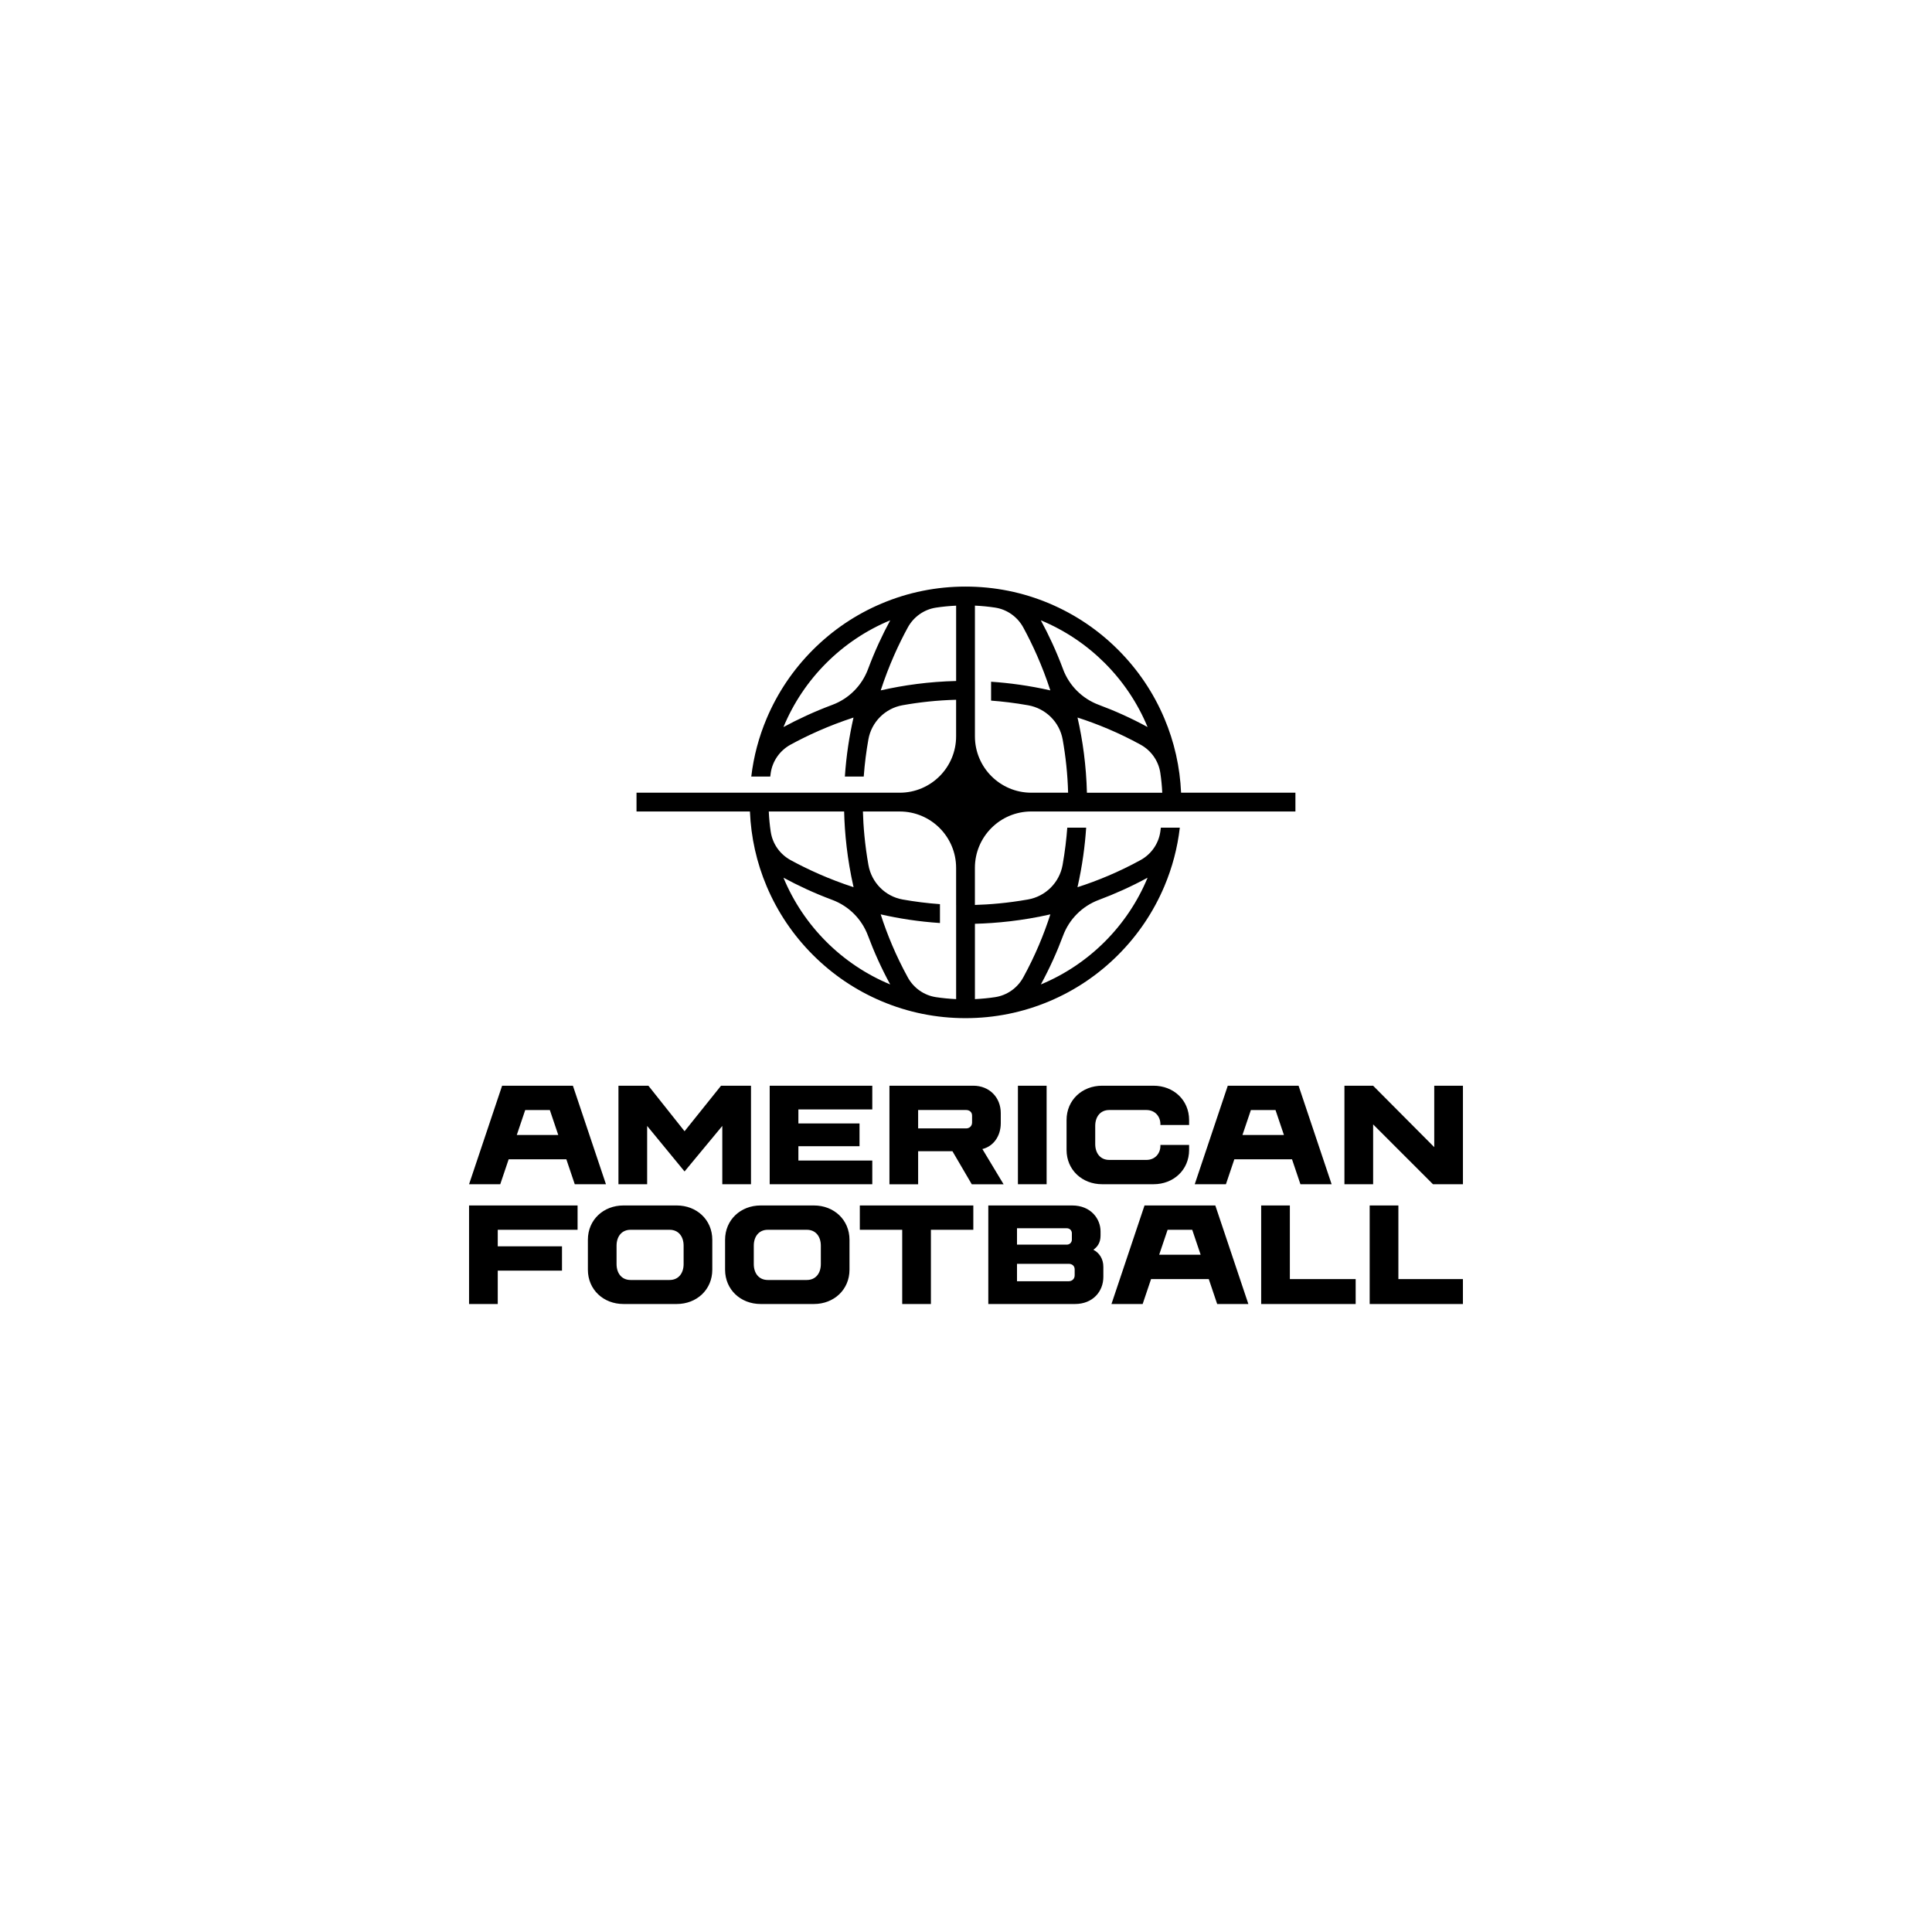 <?xml version="1.0" encoding="UTF-8"?><svg id="LOGOS" xmlns="http://www.w3.org/2000/svg" viewBox="0 0 1024 1024"><path d="M626,420.15c-.6-13.63-3.57-26.86-8.87-39.4-5.76-13.62-14.01-25.85-24.51-36.35-10.5-10.5-22.73-18.74-36.35-24.51-14.11-5.97-29.08-8.99-44.52-8.99s-30.41,3.03-44.52,8.99c-13.62,5.76-25.85,14.01-36.35,24.51-10.5,10.5-18.74,22.73-24.51,36.35-4.19,9.9-6.92,20.22-8.18,30.84h10.06c.09-.65.16-1.31.26-1.96.96-6.38,4.91-11.91,10.58-14.99,8.82-4.8,20.03-10,33.29-14.32-2.22,9.72-3.83,20.16-4.58,31.26h10c.5-6.85,1.35-13.43,2.47-19.71,1.65-9.2,8.88-16.43,18.08-18.08,8.9-1.59,18.39-2.64,28.41-2.9v19.38c0,16.5-13.38,29.88-29.88,29.88h-139.51v9.96h60.11c.57,13.73,3.54,27.05,8.88,39.68,5.76,13.62,14.01,25.85,24.51,36.35,10.5,10.5,22.73,18.74,36.35,24.51,14.11,5.97,29.08,8.99,44.52,8.99s30.41-3.03,44.52-8.99c13.62-5.76,25.85-14.01,36.35-24.51,10.5-10.5,18.74-22.73,24.51-36.35,4.22-9.99,6.97-20.41,8.21-31.12h-10.05c-.1.75-.18,1.51-.3,2.26-.95,6.34-4.86,11.86-10.48,14.94-11.41,6.26-22.69,10.92-33.41,14.37,2.58-11.38,3.97-22.03,4.6-31.57h-10.01c-.44,5.89-1.2,12.53-2.47,19.72-1.65,9.36-8.99,16.7-18.35,18.35-10.87,1.92-20.48,2.68-28.14,2.9v-19.66c0-16.5,13.38-29.88,29.88-29.88h140v-9.96h-60.61ZM408.51,440.92c-.53-3.55-.88-7.15-1.04-10.8h39.94c.28,11.54,1.61,25.2,5,40.11-13.27-4.32-24.49-9.52-33.31-14.32-5.67-3.08-9.62-8.61-10.58-14.99ZM415.25,465.19c7.57,4.1,16.22,8.17,25.87,11.77,8.77,3.27,15.66,10.19,18.93,18.96,3.15,8.45,7.02,17.11,11.77,25.85-25.56-10.59-45.99-31.02-56.57-56.58ZM506.77,479.65v49.9c-3.61-.17-7.17-.51-10.68-1.04-6.34-.95-11.86-4.86-14.94-10.48-6.26-11.41-10.92-22.68-14.37-33.4,9.77,2.23,20.26,3.85,31.42,4.59v-10c-6.88-.5-13.49-1.35-19.8-2.47-9.28-1.66-16.48-9.02-18.12-18.3-1.94-10.96-2.7-20.64-2.92-28.34h19.52c16.5,0,29.88,13.38,29.88,29.88v19.66ZM460.07,354.66c-3.27,8.76-10.17,15.66-18.93,18.93-9.66,3.6-18.31,7.67-25.89,11.77,10.58-25.56,31.03-46,56.59-56.59-4.11,7.58-8.17,16.23-11.77,25.89ZM506.77,360.94c-14.39.35-27.74,2.19-39.97,4.98,4.32-13.26,9.52-24.48,14.32-33.29,3.08-5.67,8.61-9.62,14.99-10.58,3.5-.53,7.06-.87,10.66-1.04v39.94ZM563.44,495.94c3.27-8.79,10.19-15.7,18.98-18.98,8.44-3.15,17.1-7.02,25.83-11.76-10.58,25.55-31.02,45.98-56.57,56.57,4.74-8.73,8.62-17.39,11.76-25.83ZM556.72,484.62c-3.45,10.72-8.11,22-14.37,33.41-3.08,5.62-8.6,9.53-14.94,10.48-3.5.53-7.07.87-10.68,1.04v-39.93c11.51-.29,25.13-1.62,39.99-4.99ZM546.61,420.15c-16.5,0-29.88-13.38-29.88-29.88v-19.38s0,0,.01,0v-9.97s0,0-.01,0v-39.93c3.6.17,7.16.51,10.66,1.04,6.38.96,11.91,4.91,14.99,10.58,4.8,8.82,10,20.04,14.32,33.31-11.31-2.57-21.91-3.95-31.4-4.59v10.01c5.87.44,12.47,1.2,19.63,2.47,9.28,1.64,16.64,8.85,18.3,18.12,1.58,8.84,2.62,18.27,2.89,28.21h-19.51ZM563.43,354.65c-3.6-9.65-7.66-18.3-11.77-25.87,25.56,10.58,46,31.02,56.58,56.57-8.74-4.75-17.4-8.63-25.86-11.77-8.77-3.27-15.69-10.16-18.96-18.93ZM576.09,420.15c-.36-14.34-2.2-27.65-4.98-39.84,10.71,3.45,21.99,8.11,33.4,14.37,5.62,3.08,9.53,8.6,10.48,14.94.52,3.46.86,6.98,1.03,10.54h-39.93Z"/><path d="M266.13,575.45h37.52l17.52,52.23h-16.53l-4.46-13.22h-30.58l-4.46,13.22h-16.53l17.52-52.23ZM248.61,638.92h57.52v12.89h-42.31v8.76h34.05v12.89h-34.05v17.69h-15.21v-52.23ZM295.89,601.57l-4.46-13.22h-13.06l-4.46,13.22h21.98ZM311.59,672.97v-15.87c0-10.58,8.26-18.18,18.84-18.18h28.26c10.58,0,18.84,7.6,18.84,18.18v15.87c0,10.58-8.26,18.18-18.84,18.18h-28.26c-10.58,0-18.84-7.6-18.84-18.18ZM362.33,669.99v-9.75c0-4.79-2.64-8.43-7.44-8.43h-20.66c-4.79,0-7.44,3.64-7.44,8.43v9.75c0,4.79,2.64,8.43,7.44,8.43h20.66c4.79,0,7.44-3.64,7.44-8.43ZM327.79,575.45h15.87l19.17,24.13,19.34-24.13h15.87v52.23h-15.21v-30.91l-20,24.13-19.83-24.13v30.91h-15.21v-52.23ZM384.31,672.97v-15.87c0-10.58,8.26-18.18,18.84-18.18h28.26c10.58,0,18.84,7.6,18.84,18.18v15.87c0,10.58-8.26,18.18-18.84,18.18h-28.26c-10.58,0-18.84-7.6-18.84-18.18ZM435.06,669.99v-9.75c0-4.79-2.64-8.43-7.44-8.43h-20.66c-4.79,0-7.44,3.64-7.44,8.43v9.75c0,4.79,2.64,8.43,7.44,8.43h20.66c4.79,0,7.44-3.64,7.44-8.43ZM407.95,575.45h54.38v12.56h-39.17v7.44h32.4v12.07h-32.4v7.6h39.17v12.56h-54.38v-52.23ZM478.2,651.81h-22.48v-12.89h60.16v12.89h-22.48v39.34h-15.21v-39.34ZM471.42,575.45h44.46c8.43,0,14.55,6.12,14.55,14.55v5.29c0,7.11-4.13,12.4-9.75,13.72l11.24,18.68h-16.86l-10.25-17.52h-18.18v17.52h-15.21v-52.23ZM515.22,594.95v-3.64c0-1.98-1.49-2.98-3.14-2.98h-25.45v9.75h25.45c1.65,0,3.14-1.16,3.14-3.14ZM523.82,638.92h44.45c9.92,0,15.04,7.11,15.04,13.72v2.31c0,3.64-1.65,5.95-3.8,7.44,3.14,1.65,5.29,4.79,5.29,9.09v5.29c0,7.77-5.62,14.38-15.04,14.38h-45.94v-52.23ZM568.11,657.03v-3.39c0-1.49-1.16-2.64-2.64-2.64h-26.44v8.68h26.44c1.49,0,2.64-1.16,2.64-2.65ZM569.6,675.94v-3.12c0-1.98-1.49-2.97-3.14-2.97h-27.43v9.23h27.43c1.65,0,3.14-1.16,3.14-3.14ZM539.52,575.45h15.21v52.23h-15.21v-52.23ZM565.3,609.5v-15.87c0-10.58,8.26-18.18,18.84-18.18h27.27c10.58,0,18.84,7.6,18.84,18.18v2.64h-15.21v-.5c0-3.8-2.64-7.44-7.44-7.44h-19.67c-4.79,0-7.44,3.64-7.44,8.43v9.59c0,4.79,2.64,8.43,7.44,8.43h19.67c4.79,0,7.44-3.64,7.44-7.44v-.5h15.21v2.64c0,10.58-8.26,18.18-18.84,18.18h-27.27c-10.58,0-18.84-7.6-18.84-18.18ZM606.62,638.92h37.52l17.52,52.23h-16.53l-4.46-13.22h-30.58l-4.46,13.22h-16.53l17.52-52.23ZM636.37,665.04l-4.46-13.22h-13.06l-4.46,13.22h21.98ZM650.75,575.45h37.52l17.52,52.23h-16.53l-4.46-13.22h-30.58l-4.46,13.22h-16.53l17.52-52.23ZM680.51,601.57l-4.46-13.22h-13.06l-4.46,13.22h21.98ZM668.44,638.92h15.21v39.01h34.88v13.22h-50.08v-52.23ZM712.57,575.45h15.21l32.4,32.56v-32.56h15.21v52.23h-15.87l-31.73-31.73v31.73h-15.21v-52.23ZM725.96,638.92h15.21v39.01h34.21v13.22h-49.42v-52.23Z"/></svg>